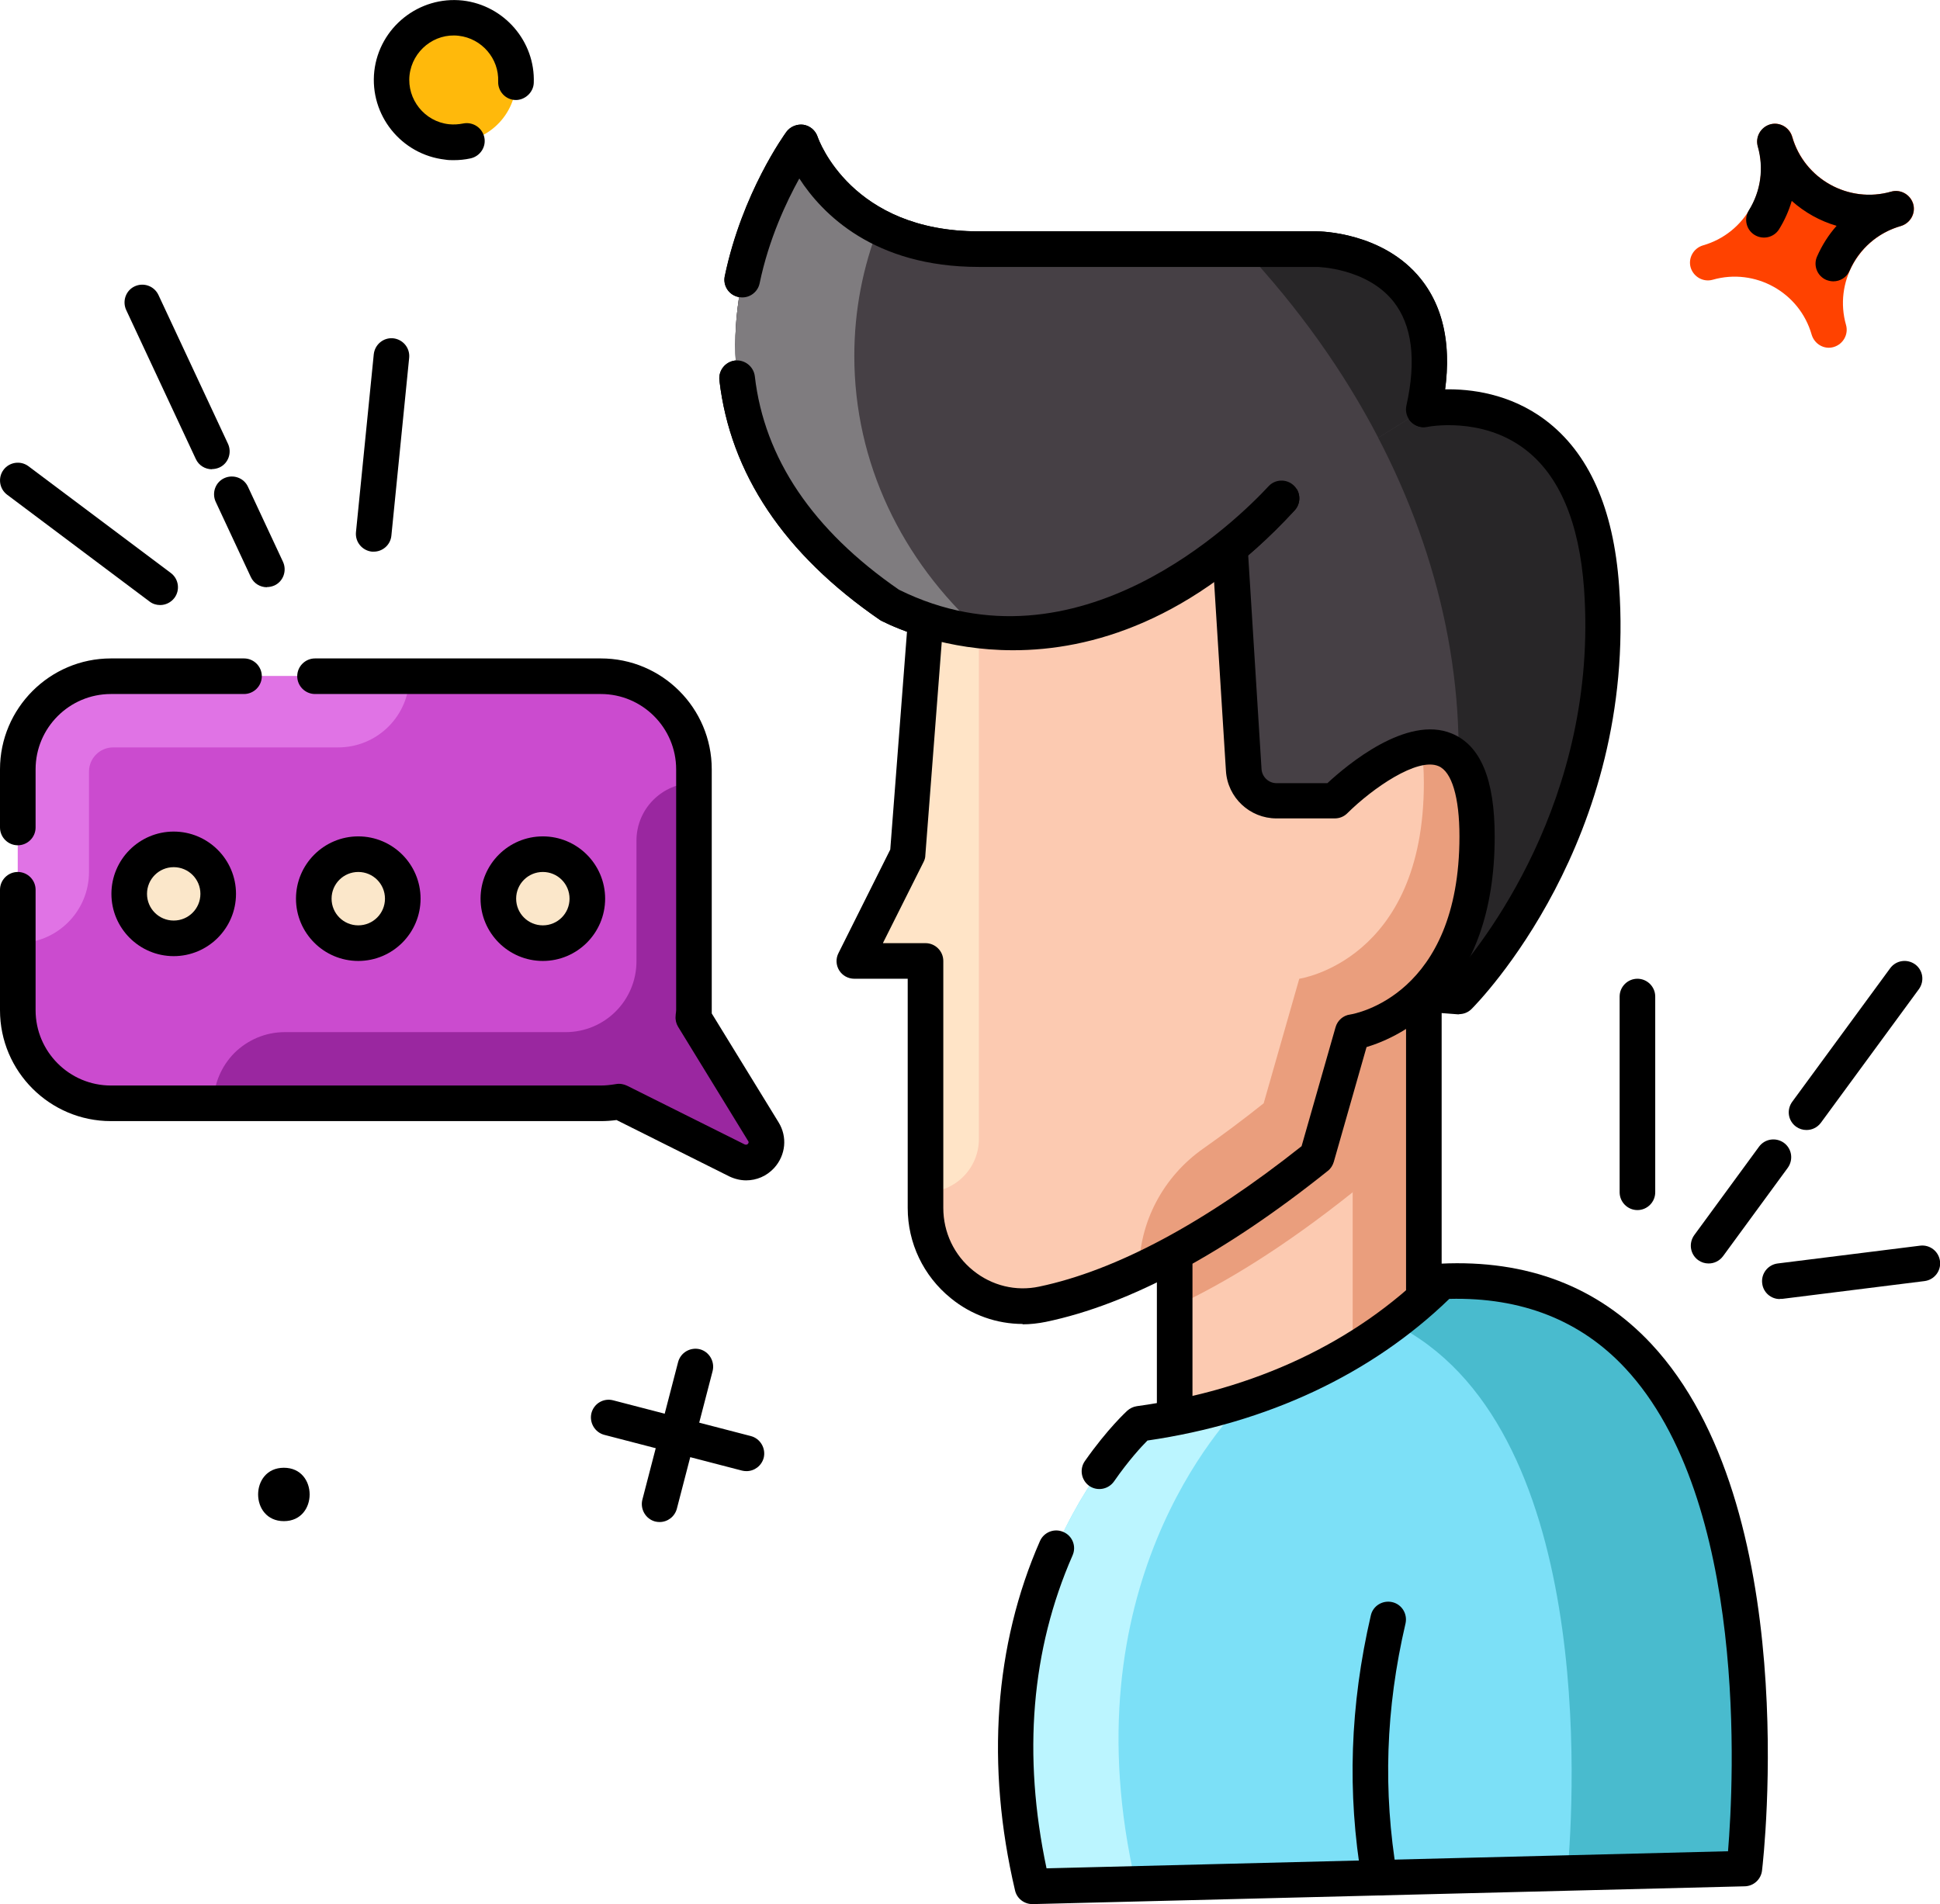 <svg xmlns="http://www.w3.org/2000/svg" width="109" height="107" viewBox="0 0 109 107" fill="none"><path d="M42.89 63.58L38.96 57.19C38.97 57.05 39 56.92 39 56.78V43.23C39 40.34 36.66 38 33.77 38H6.23C3.34 38 1 40.34 1 43.23V56.78C1 59.67 3.34 62.01 6.23 62.01H33.78C34.13 62.01 34.47 61.97 34.8 61.91L41.41 65.21C42.44 65.73 43.5 64.57 42.9 63.58H42.89Z" fill="#CB4BCF"></path><path d="M23 38C23 40.21 21.21 42 19 42H6.36C5.61 42 5 42.61 5 43.36V49C5 51.21 3.21 53 1 53V43.23C1 40.34 3.34 38 6.23 38H23Z" fill="#E073E5"></path><path d="M41.4 65.2L34.79 61.9C34.46 61.96 34.12 62 33.77 62H12C12 60.9 12.45 59.9 13.17 59.17C13.9 58.45 14.9 58 16 58H31.78C33.98 58 35.76 56.22 35.76 54.02V47.24C35.76 45.45 37.21 44 39 44V56.77C39 56.91 38.97 57.05 38.96 57.18L42.89 63.58C43.5 64.56 42.44 65.72 41.4 65.2Z" fill="#9A27A0"></path><path d="M80 47V80L66 83V50L80 47Z" fill="#FCCAB1"></path><path d="M80 47V59.27C78.87 59.88 78 60 78 60L76 67C72.14 70.08 68.81 72.11 66 73.42V50L80 47Z" fill="#EA9E7D"></path><path d="M80 47V80L76 80.86V47.86L80 47Z" fill="#EA9E7D"></path><path d="M66 84C65.77 84 65.55 83.92 65.37 83.78C65.14 83.59 65 83.3 65 83V50C65 49.53 65.33 49.12 65.79 49.02L79.79 46.02C80.09 45.96 80.39 46.03 80.63 46.22C80.86 46.41 81 46.7 81 47V80C81 80.47 80.67 80.88 80.21 80.98L66.21 83.98C66.14 83.99 66.07 84 66 84ZM67 50.81V81.76L79 79.19V48.24L67 50.81Z" fill="black"></path><path d="M90 33C89.15 21.03 80 23 80 23C82 14 74 14 74 14H55C47 14 45 8 45 8C45 8 34 23 50 34C54 36 63.01 37.74 72 28C64.35 33.91 62.28 42.42 69 55L82 56C82 56 91 47 90 33Z" fill="#464045"></path><path d="M82 56L79.09 55.78C85.12 42.27 81.44 26.41 69.88 14H74C74 14 82 14 80 23C80 23 89.15 21.03 90 33C91 47 82 56 82 56Z" fill="#282628"></path><path d="M72 28C70.93 29.16 69.87 30.15 68.81 30.99C69.73 29.93 70.8 28.93 72 28Z" fill="#464045"></path><path d="M56.92 36.54C53.2 36.54 50.47 35.36 49.55 34.9C49.51 34.88 49.47 34.86 49.43 34.83C44.06 31.14 41.03 26.61 40.42 21.37C40.36 20.82 40.75 20.33 41.3 20.26C41.84 20.2 42.34 20.59 42.41 21.14C42.94 25.76 45.67 29.8 50.51 33.14C60.56 38.11 69.56 29.17 71.27 27.33C71.64 26.92 72.28 26.9 72.68 27.27C73.09 27.64 73.11 28.28 72.74 28.68C66.98 34.93 61.27 36.54 56.93 36.54H56.92Z" fill="black"></path><path d="M82 57C82 57 81.95 57 81.92 57L68.92 56C68.37 55.96 67.96 55.48 68 54.93C68.04 54.38 68.5 53.96 69.07 54.01L81.59 54.97C83.12 53.26 89.85 44.98 89 33.08C88.73 29.35 87.61 26.7 85.66 25.23C83.23 23.39 80.23 23.98 80.2 23.99C79.87 24.06 79.52 23.95 79.28 23.71C79.04 23.47 78.94 23.12 79.01 22.79C79.58 20.23 79.33 18.27 78.28 16.94C76.77 15.05 74.01 15 73.98 15H54.98C49.09 15 46.18 12.01 44.9 10.03C44.18 11.33 43.19 13.42 42.67 15.92C42.56 16.46 42.02 16.81 41.49 16.69C40.95 16.58 40.6 16.05 40.72 15.51C41.7 10.83 44.08 7.55 44.18 7.41C44.4 7.11 44.78 6.96 45.14 7.01C45.51 7.07 45.81 7.33 45.93 7.68C46 7.89 47.84 13 54.98 13H73.98C74.13 13 77.7 13.03 79.82 15.67C81.07 17.23 81.53 19.31 81.19 21.88C82.59 21.85 84.82 22.1 86.82 23.6C89.27 25.44 90.66 28.57 90.97 32.92C91.99 47.21 83.06 56.32 82.68 56.7C82.49 56.89 82.24 56.99 81.97 56.99L82 57Z" fill="black"></path><path d="M1 47.5C0.45 47.5 0 47.05 0 46.5V43.23C0 39.8 2.8 37 6.23 37H13.71C14.26 37 14.71 37.45 14.71 38C14.71 38.55 14.26 39 13.71 39H6.23C3.9 39 2 40.9 2 43.23V46.5C2 47.05 1.55 47.5 1 47.5Z" fill="black"></path><path d="M41.93 66.33C41.6 66.33 41.27 66.25 40.96 66.1L34.64 62.94C34.34 62.98 34.06 63 33.78 63H6.23C2.8 63 0 60.21 0 56.77V50C0 49.45 0.45 49 1 49C1.55 49 2 49.45 2 50V56.77C2 59.1 3.9 61 6.23 61H33.77C34.03 61 34.3 60.97 34.61 60.92C34.82 60.88 35.04 60.92 35.23 61.01L41.84 64.31C41.84 64.31 41.95 64.36 42.02 64.28C42.09 64.2 42.06 64.15 42.03 64.11L38.1 57.7C37.99 57.52 37.94 57.31 37.96 57.1C37.96 57.03 37.97 56.96 37.98 56.89C37.98 56.85 37.99 56.81 37.99 56.77V43.23C37.99 40.9 36.09 39 33.76 39H17.7C17.15 39 16.7 38.55 16.7 38C16.7 37.45 17.15 37 17.7 37H33.76C37.2 37 39.99 39.79 39.99 43.23V56.77C39.99 56.83 39.99 56.89 39.99 56.95L43.74 63.06C44.25 63.88 44.15 64.91 43.5 65.63C43.08 66.09 42.51 66.33 41.92 66.33H41.93Z" fill="black"></path><path d="M98 105C98 105 102 71 81 72C76.56 76.43 70.67 79.09 64 80C64 80 54 89 58 106L98 105Z" fill="#7CE0F7"></path><path d="M63.81 105.85L58 106C54 89 64 80 64 80C66.1 79.71 68.12 79.25 70.04 78.62C68.74 79.9 59.97 89.26 63.81 105.85Z" fill="#BBF5FF"></path><path d="M98 105L88.07 105.25C88.45 101.01 89.68 79.99 78.27 74.37C79.23 73.65 80.14 72.86 81 72C102 71 98 105 98 105Z" fill="#49BBCE"></path><path d="M58 107C57.54 107 57.13 106.68 57.03 106.23C55.38 99.22 55.87 92.43 58.43 86.6C58.65 86.1 59.24 85.86 59.75 86.09C60.26 86.31 60.49 86.9 60.26 87.41C57.94 92.7 57.45 98.61 58.8 104.99L97.09 104.03C97.41 100.17 98.24 84.31 91.31 76.88C88.8 74.19 85.48 72.89 81.43 72.99C77.06 77.22 71.21 79.97 64.47 80.95C64.13 81.29 63.41 82.07 62.59 83.25C62.27 83.7 61.65 83.81 61.2 83.5C60.75 83.18 60.64 82.56 60.95 82.11C62.24 80.27 63.3 79.31 63.34 79.27C63.49 79.14 63.67 79.05 63.87 79.02C70.46 78.12 76.14 75.45 80.3 71.3C80.48 71.12 80.71 71.02 80.96 71.01C85.8 70.78 89.77 72.3 92.78 75.52C101.3 84.66 99.1 104.29 99 105.12C98.94 105.61 98.53 105.99 98.03 106L58.03 107C58.03 107 58.01 107 58 107Z" fill="black"></path><path d="M77.51 106.51C77.03 106.51 76.61 106.16 76.52 105.68C75.68 100.72 75.85 95.84 77.02 90.78C77.14 90.24 77.68 89.91 78.22 90.03C78.76 90.15 79.09 90.69 78.97 91.23C77.85 96.03 77.7 100.65 78.49 105.35C78.58 105.89 78.21 106.41 77.67 106.5C77.61 106.5 77.56 106.51 77.5 106.51H77.51Z" fill="black"></path><path d="M83 47C83 57 76 58 76 58L74 65C67.3 70.36 62.19 72.53 58.59 73.29C55.19 74 52 71.36 52 67.88V54H48L51 48L52 35V24L54 21L64 20L69 29L69.89 43.27C69.95 44.24 70.76 45 71.73 45H75C75 45 83 37 83 47Z" fill="#FCCAB1"></path><path d="M55 35V64C55 65.66 53.66 67 52 67V54H48L51 48L52 35H55Z" fill="#FFE4C7"></path><path d="M83 47C83 57 76 58 76 58L74 65C70.14 68.08 66.81 70.11 64 71.42C64 68.67 65.36 66.12 67.61 64.54C68.69 63.78 69.82 62.94 71 62L73 55C73 55 80 54 80 44C80 43.24 79.95 42.58 79.86 42.01C81.53 41.74 83 42.72 83 47Z" fill="#EA9E7D"></path><path d="M57.47 74.4C56.01 74.4 54.58 73.9 53.42 72.95C51.88 71.7 51 69.85 51 67.88V55H48C47.65 55 47.33 54.82 47.15 54.53C46.97 54.24 46.95 53.87 47.11 53.56L50.02 47.74L51 34.97V24.01C51 23.81 51.06 23.62 51.17 23.46L53.17 20.46C53.34 20.21 53.6 20.05 53.9 20.02L63.9 19.02C64.29 18.97 64.68 19.18 64.87 19.53L69.87 28.53C69.94 28.66 69.99 28.8 69.99 28.95L70.88 43.22C70.91 43.66 71.28 44.01 71.72 44.01H74.58C75.66 43.01 79.03 40.16 81.57 41.22C83.19 41.89 83.98 43.79 83.98 47.01C83.98 55.88 78.68 58.27 76.78 58.84L74.94 65.29C74.88 65.49 74.77 65.67 74.6 65.8C68.8 70.44 63.47 73.3 58.77 74.28C58.33 74.37 57.88 74.42 57.44 74.42L57.47 74.4ZM49.62 53H52C52.55 53 53 53.45 53 54V67.88C53 69.25 53.61 70.54 54.68 71.4C55.73 72.25 57.08 72.58 58.39 72.3C62.71 71.39 67.67 68.74 73.13 64.41L75.04 57.72C75.15 57.34 75.47 57.06 75.86 57.01C76.11 56.97 82 55.95 82 47C82 44.8 81.57 43.36 80.82 43.05C79.63 42.55 77.11 44.3 75.7 45.7C75.51 45.89 75.26 45.99 74.99 45.99H71.72C70.22 45.99 68.97 44.82 68.88 43.32L68 29.28L63.43 21.05L54.56 21.94L52.99 24.29V34.99C52.99 34.99 52.99 35.04 52.99 35.07L51.99 48.07C51.99 48.2 51.95 48.32 51.89 48.44L49.61 52.99L49.62 53Z" fill="black"></path><path d="M37.06 85.53C36.98 85.53 36.89 85.52 36.81 85.5C36.28 85.36 35.96 84.81 36.09 84.28L38.1 76.54C38.24 76.01 38.78 75.69 39.32 75.82C39.85 75.96 40.17 76.51 40.04 77.04L38.03 84.78C37.91 85.23 37.51 85.53 37.06 85.53Z" fill="black"></path><path d="M41.94 82.67C41.86 82.67 41.77 82.66 41.69 82.64L33.95 80.63C33.42 80.49 33.1 79.94 33.23 79.41C33.37 78.87 33.91 78.55 34.45 78.69L42.19 80.7C42.72 80.84 43.04 81.39 42.91 81.92C42.79 82.37 42.39 82.67 41.94 82.67Z" fill="black"></path><path d="M80 23L77.44 24.6L72 28C63.01 37.74 54 36 50 34C34 23 45 8 45 8C45 8 47 14 55 14H74C74 14 82 14 80 23Z" fill="#464045"></path><path d="M55.07 35.45C52.99 35.23 51.25 34.63 50 34C34 23 45 8 45 8C45 8 45.99 10.97 49.37 12.73C48.48 15.01 48 17.45 48 20C48 26.03 50.69 31.49 55.07 35.45Z" fill="#7F7C7F"></path><path d="M28.98 4.89C28.76 6.81 27.03 8.19 25.11 7.98C23.19 7.77 21.81 6.03 22.02 4.11C22.23 2.19 23.97 0.81 25.89 1.02C27.81 1.23 29.19 2.97 28.98 4.89Z" fill="#FFB90B"></path><path d="M25.5 9C25.34 9 25.18 9 25.01 8.97C22.54 8.69 20.76 6.46 21.03 4C21.31 1.54 23.54 -0.24 26 0.03C28.33 0.3 30.08 2.33 29.99 4.66C29.97 5.21 29.47 5.64 28.95 5.62C28.4 5.6 27.97 5.13 27.99 4.58C28.04 3.29 27.07 2.16 25.77 2.01C24.41 1.85 23.17 2.85 23.01 4.22C22.86 5.58 23.85 6.83 25.22 6.98C25.49 7.01 25.76 6.99 26.02 6.94C26.56 6.83 27.09 7.17 27.21 7.71C27.33 8.25 26.98 8.78 26.44 8.9C26.12 8.97 25.81 9 25.48 9H25.5Z" fill="black"></path><path d="M80 23L77.44 24.6C75.51 20.89 72.98 17.32 69.88 14H74C74 14 82 14 80 23Z" fill="#282628"></path><path d="M80 24C79.93 24 79.86 24 79.78 23.98C79.24 23.86 78.9 23.33 79.02 22.79C79.59 20.23 79.34 18.27 78.29 16.94C76.78 15.05 74.02 15 73.99 15H54.99C49.1 15 46.19 12.01 44.91 10.03C44.19 11.33 43.2 13.42 42.68 15.92C42.57 16.46 42.03 16.81 41.5 16.69C40.96 16.58 40.61 16.05 40.73 15.51C41.71 10.83 44.09 7.55 44.19 7.41C44.41 7.11 44.79 6.96 45.15 7.01C45.52 7.07 45.82 7.33 45.94 7.68C46.01 7.89 47.85 13 54.99 13H73.99C74.14 13 77.71 13.03 79.83 15.67C81.29 17.49 81.67 20.03 80.96 23.21C80.86 23.68 80.44 23.99 79.98 23.99L80 24Z" fill="black"></path><path d="M56.92 36.54C53.2 36.54 50.47 35.36 49.55 34.9C49.51 34.88 49.47 34.86 49.43 34.83C44.06 31.14 41.03 26.61 40.42 21.37C40.36 20.82 40.75 20.33 41.3 20.26C41.84 20.2 42.34 20.59 42.41 21.14C42.94 25.76 45.67 29.8 50.51 33.14C60.56 38.11 69.56 29.17 71.27 27.33C71.64 26.92 72.28 26.9 72.68 27.27C73.09 27.64 73.11 28.28 72.74 28.68C66.98 34.93 61.27 36.54 56.93 36.54H56.92Z" fill="black"></path><path d="M9.76 52.73C11.141 52.73 12.26 51.611 12.26 50.23C12.26 48.849 11.141 47.73 9.76 47.73C8.379 47.73 7.26 48.849 7.26 50.23C7.26 51.611 8.379 52.73 9.76 52.73Z" fill="#FBE7CA"></path><path d="M20.13 53C21.511 53 22.63 51.881 22.63 50.5C22.63 49.119 21.511 48 20.13 48C18.749 48 17.63 49.119 17.63 50.5C17.63 51.881 18.749 53 20.13 53Z" fill="#FBE7CA"></path><path d="M30.5 53C31.881 53 33 51.881 33 50.5C33 49.119 31.881 48 30.5 48C29.119 48 28 49.119 28 50.5C28 51.881 29.119 53 30.5 53Z" fill="#FBE7CA"></path><path d="M9.76 53.73C7.83 53.73 6.26 52.16 6.26 50.23C6.26 48.3 7.83 46.73 9.76 46.73C11.69 46.73 13.26 48.3 13.26 50.23C13.26 52.16 11.69 53.73 9.76 53.73ZM9.76 48.73C8.93 48.73 8.26 49.4 8.26 50.23C8.26 51.06 8.93 51.73 9.76 51.73C10.59 51.73 11.26 51.06 11.26 50.23C11.26 49.4 10.59 48.73 9.76 48.73Z" fill="black"></path><path d="M20.13 54C18.2 54 16.63 52.43 16.63 50.5C16.63 48.57 18.2 47 20.13 47C22.06 47 23.63 48.57 23.63 50.5C23.63 52.43 22.06 54 20.13 54ZM20.13 49C19.3 49 18.63 49.67 18.63 50.5C18.63 51.33 19.3 52 20.13 52C20.96 52 21.63 51.33 21.63 50.5C21.63 49.67 20.96 49 20.13 49Z" fill="black"></path><path d="M30.5 54C28.57 54 27 52.43 27 50.5C27 48.57 28.57 47 30.5 47C32.43 47 34 48.57 34 50.5C34 52.43 32.43 54 30.5 54ZM30.5 49C29.67 49 29 49.67 29 50.5C29 51.33 29.67 52 30.5 52C31.33 52 32 51.33 32 50.5C32 49.67 31.33 49 30.5 49Z" fill="black"></path><path d="M94.99 15.03C94.84 14.5 95.15 13.95 95.68 13.79C98.07 13.11 99.45 10.61 98.77 8.23C98.62 7.7 98.93 7.15 99.46 6.99C99.99 6.84 100.54 7.15 100.7 7.68C101.38 10.07 103.88 11.45 106.26 10.77C106.79 10.62 107.34 10.93 107.5 11.46C107.65 11.99 107.34 12.54 106.81 12.7C104.42 13.38 103.04 15.88 103.72 18.26C103.87 18.79 103.56 19.34 103.03 19.5C102.5 19.66 101.95 19.34 101.79 18.81C101.11 16.42 98.61 15.04 96.23 15.72C95.7 15.87 95.15 15.56 94.99 15.03Z" fill="#FF4200"></path><path d="M103.01 15.81C102.88 15.81 102.74 15.78 102.61 15.73C102.1 15.51 101.87 14.92 102.09 14.42C102.37 13.78 102.74 13.2 103.19 12.69C102.26 12.42 101.4 11.94 100.67 11.29C100.51 11.84 100.27 12.38 99.96 12.88C99.67 13.35 99.05 13.49 98.58 13.2C98.11 12.91 97.97 12.29 98.26 11.82C98.93 10.74 99.11 9.46 98.76 8.23C98.61 7.7 98.92 7.15 99.45 6.99C99.98 6.84 100.53 7.15 100.69 7.68C101.37 10.07 103.87 11.45 106.25 10.77C106.78 10.62 107.33 10.93 107.49 11.46C107.64 11.99 107.33 12.54 106.8 12.7C105.5 13.07 104.45 13.99 103.92 15.21C103.76 15.59 103.39 15.81 103 15.81H103.01Z" fill="black"></path><path d="M15 33C14.62 33 14.26 32.79 14.09 32.42L12.12 28.2C11.89 27.7 12.1 27.1 12.6 26.87C13.1 26.64 13.7 26.85 13.93 27.35L15.9 31.57C16.13 32.07 15.92 32.67 15.42 32.9C15.28 32.96 15.14 32.99 15 32.99V33Z" fill="black"></path><path d="M11.91 26.37C11.53 26.37 11.17 26.16 11 25.79L7.09 17.42C6.86 16.92 7.07 16.32 7.57 16.09C8.07 15.86 8.66 16.07 8.9 16.57L12.81 24.94C13.04 25.44 12.83 26.04 12.33 26.27C12.19 26.33 12.05 26.36 11.91 26.36V26.37Z" fill="black"></path><path d="M21 31C21 31 20.93 31 20.9 31C20.35 30.94 19.95 30.46 20 29.91L21 19.91C21.06 19.36 21.54 18.96 22.09 19.01C22.64 19.07 23.04 19.55 22.99 20.1L21.99 30.1C21.94 30.62 21.5 31 21 31Z" fill="black"></path><path d="M9 34C8.79 34 8.58 33.94 8.4 33.8L0.4 27.8C-0.04 27.47 -0.13 26.84 0.2 26.4C0.53 25.96 1.16 25.87 1.6 26.2L9.6 32.2C10.04 32.53 10.13 33.16 9.8 33.6C9.6 33.86 9.3 34 9 34Z" fill="black"></path><path d="M96 71C95.79 71 95.59 70.94 95.41 70.81C94.96 70.48 94.87 69.86 95.19 69.41L98.83 64.44C99.16 63.99 99.78 63.9 100.23 64.22C100.68 64.55 100.77 65.17 100.45 65.62L96.81 70.59C96.61 70.86 96.31 71 96 71Z" fill="black"></path><path d="M101.5 63.5C101.29 63.5 101.09 63.44 100.91 63.31C100.46 62.98 100.37 62.36 100.7 61.91L106.2 54.41C106.53 53.96 107.15 53.87 107.6 54.19C108.05 54.52 108.14 55.14 107.81 55.59L102.31 63.09C102.11 63.36 101.81 63.5 101.5 63.5Z" fill="black"></path><path d="M100 73C99.5 73 99.07 72.63 99.01 72.12C98.94 71.57 99.33 71.07 99.88 71L107.88 70C108.43 69.93 108.93 70.32 109 70.87C109.07 71.42 108.68 71.92 108.13 71.99L100.13 72.99C100.13 72.99 100.05 72.99 100.01 72.99L100 73Z" fill="black"></path><path d="M92 68C91.45 68 91 67.55 91 67V56C91 55.45 91.45 55 92 55C92.55 55 93 55.45 93 56V67C93 67.55 92.55 68 92 68Z" fill="black"></path><path d="M15.95 85.48C17.88 85.48 17.88 82.48 15.95 82.48C14.02 82.48 14.02 85.48 15.95 85.48Z" fill="black"></path></svg>